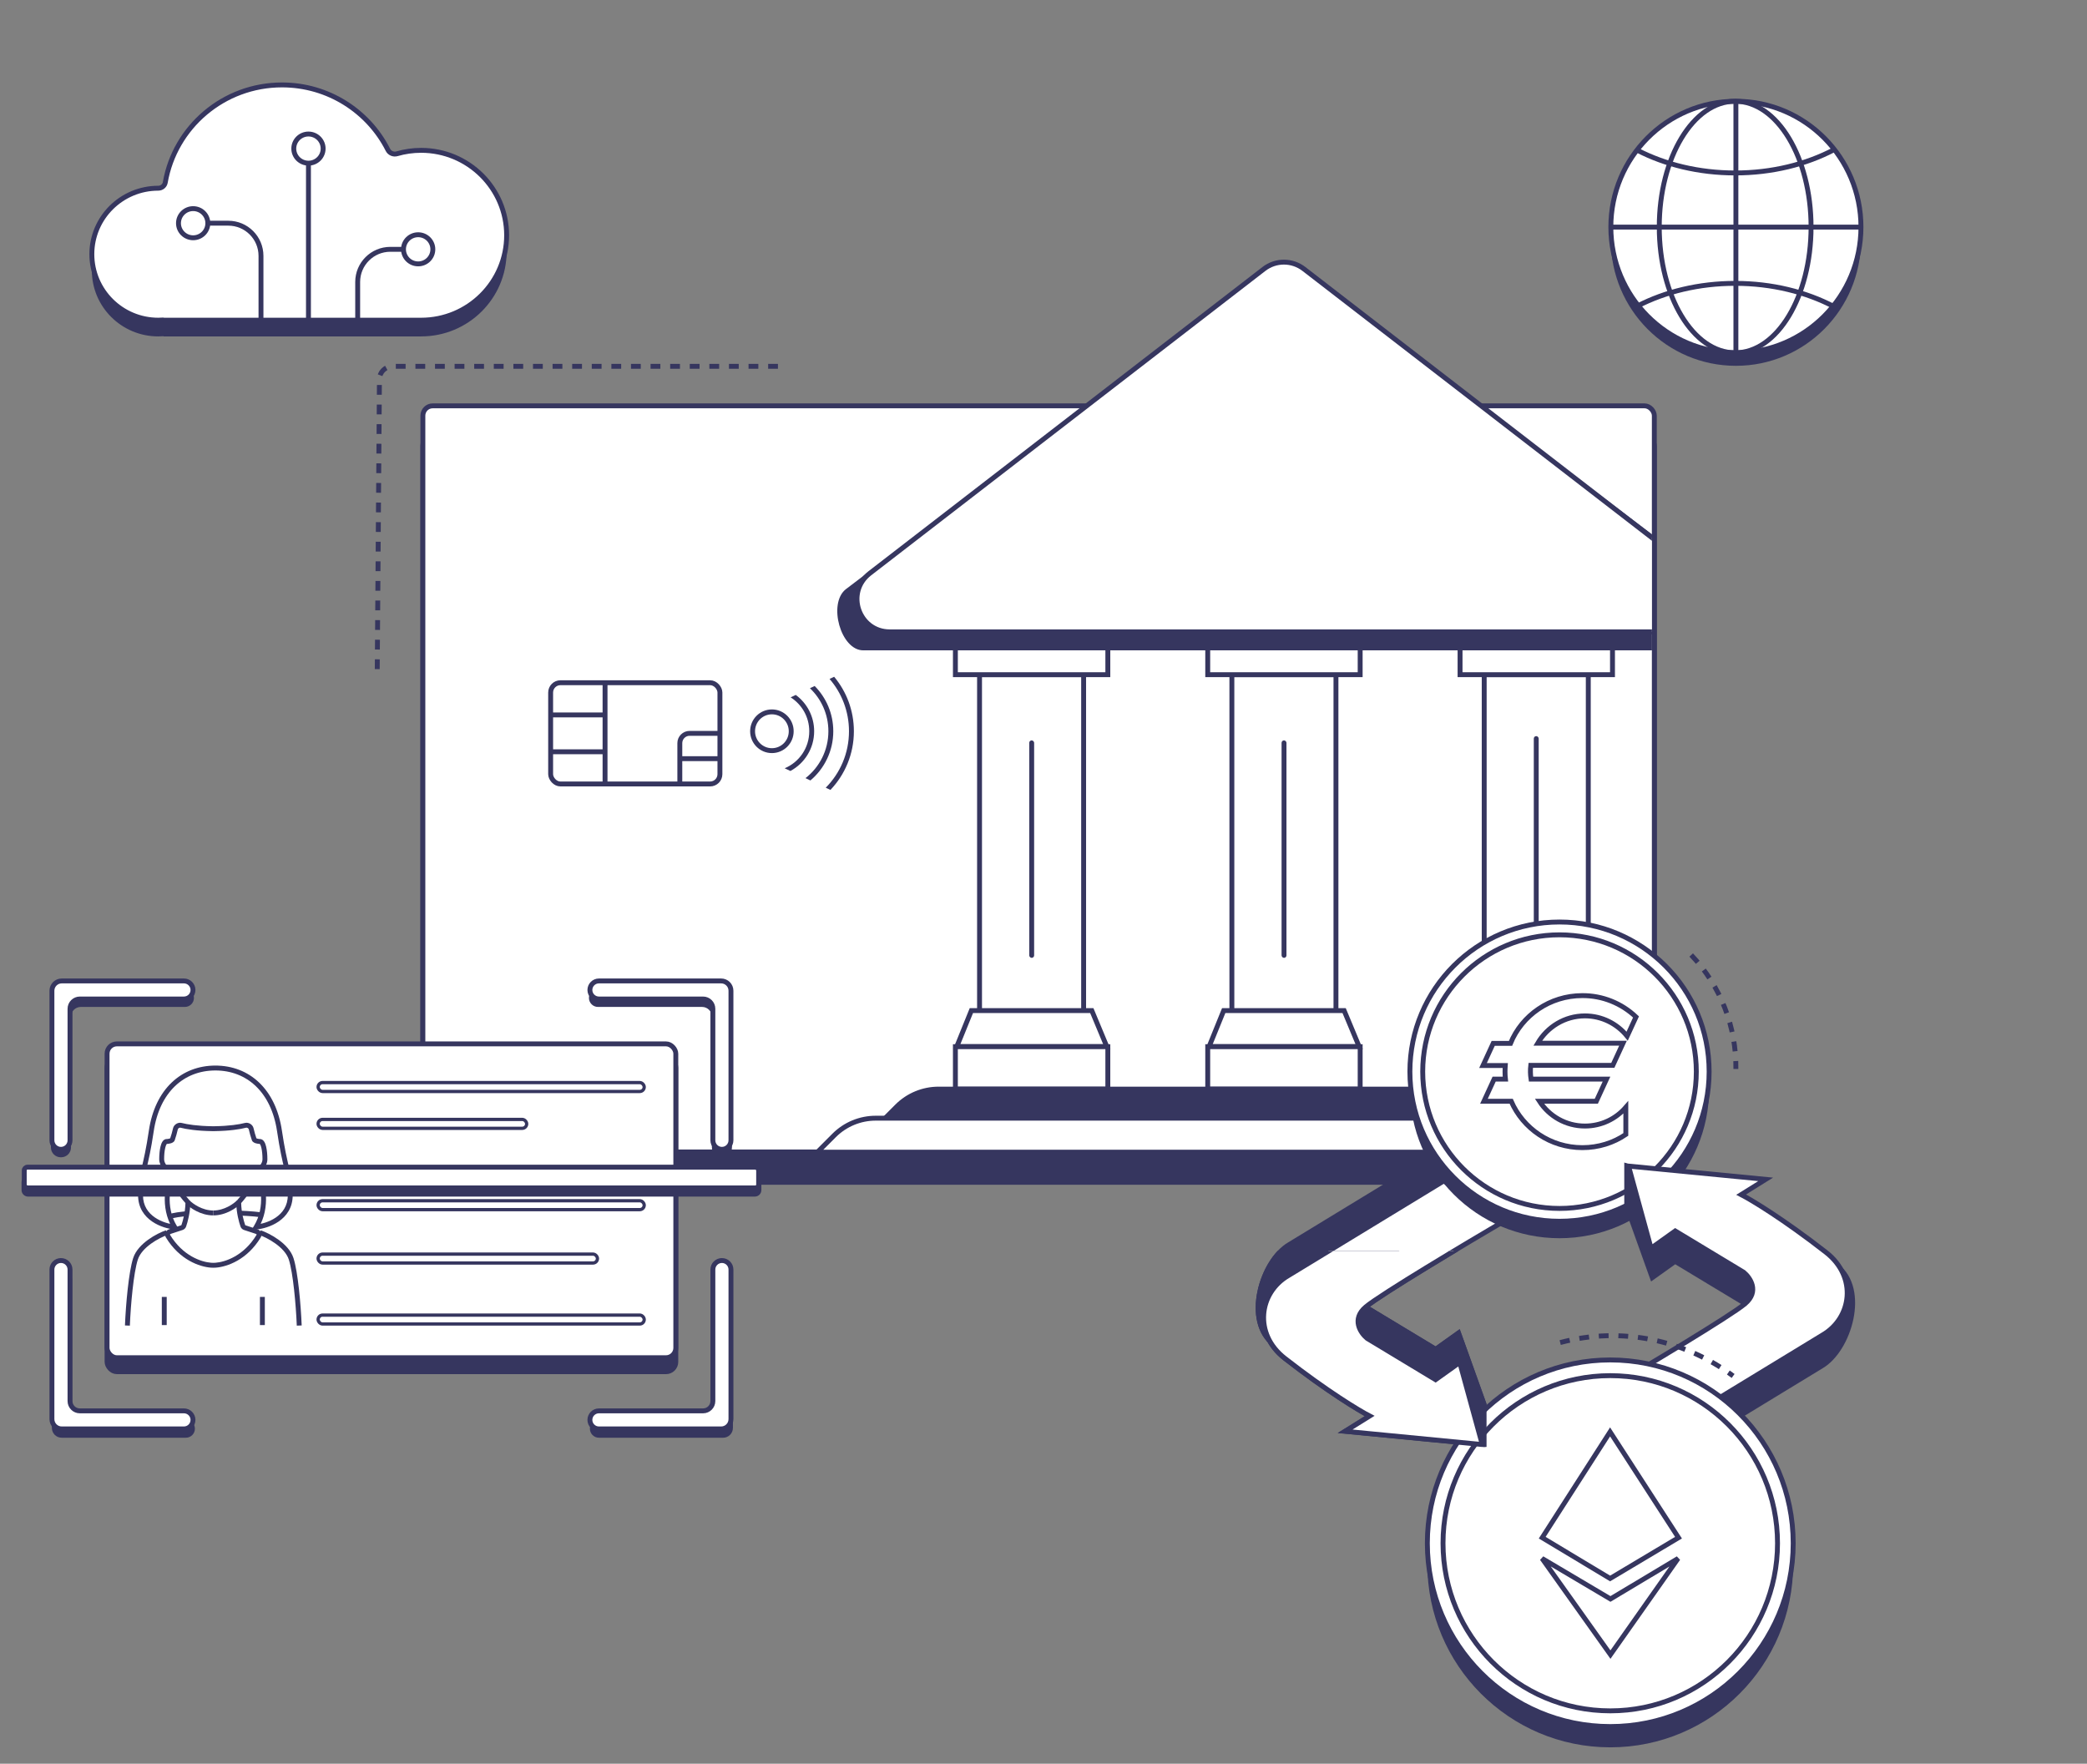 <svg width="639" height="540" viewBox="0 0 639 540" fill="none" xmlns="http://www.w3.org/2000/svg">
<rect x="0" y="0" width="639" height="540" fill="#808080" stroke="none"/>
<g clip-path="url(#clip0_2717_34556)">
<path d="M531.5 112C552.648 112 569.791 94.76 569.791 73.493C569.791 52.226 552.648 34.986 531.5 34.986C510.352 34.986 493.209 52.226 493.209 73.493C493.209 94.76 510.352 112 531.5 112Z" fill="#36365F"/>
<path d="M531.5 108.014C552.648 108.014 569.791 90.774 569.791 69.507C569.791 48.24 552.648 31 531.5 31C510.352 31 493.209 48.24 493.209 69.507C493.209 90.774 510.352 108.014 531.5 108.014Z" fill="white" stroke="#36365F" stroke-width="1.5"/>
<path d="M531.275 108.014C544.109 108.014 554.514 90.774 554.514 69.507C554.514 48.24 544.109 31 531.275 31C518.44 31 508.035 48.24 508.035 69.507C508.035 90.774 518.44 108.014 531.275 108.014Z" stroke="#36365F" stroke-width="1.5"/>
<path d="M561.561 93.885C553.018 89.397 542.565 86.757 531.275 86.757C520.152 86.757 509.841 89.319 501.37 93.687" stroke="#36365F" stroke-width="1.5"/>
<path d="M561.561 45.824C553.018 50.313 542.565 52.953 531.275 52.953C520.152 52.953 509.841 50.39 501.37 46.023" stroke="#36365F" stroke-width="1.5"/>
<path d="M531.5 31.052L531.5 108.014" stroke="#36365F" stroke-width="1.5"/>
<path d="M570 69.533L493 69.533" stroke="#36365F" stroke-width="1.5"/>
<rect x="129.477" y="133.538" width="377.045" height="228.435" rx="3" fill="#36365F" stroke="#36365F" stroke-width="1.5"/>
<rect x="129.477" y="124.258" width="377.045" height="228.435" rx="3" fill="white" stroke="#36365F" stroke-width="1.5"/>
<path d="M238.191 112.163L120.174 112.163C117.977 112.163 116.191 113.935 116.174 116.133L115.489 207.206" stroke="#36365F" stroke-width="1.5" stroke-dasharray="3 3"/>
<rect x="168.596" y="209.028" width="51.829" height="31" rx="3" fill="white" stroke="#36365F" stroke-width="1.5"/>
<path d="M185.253 209.028V240.028" stroke="#36365F" stroke-width="1.5"/>
<path d="M220.428 224.529L211.147 224.528C209.49 224.528 208.147 225.871 208.147 227.528V240.028" stroke="#36365F" stroke-width="1.5"/>
<path d="M168.428 218.886L185.252 218.886" stroke="#36365F" stroke-width="1.5"/>
<path d="M208.039 232.278L220.428 232.278" stroke="#36365F" stroke-width="1.5"/>
<path d="M168.428 230.17L185.252 230.17" stroke="#36365F" stroke-width="1.5"/>
<path d="M236.342 229.824C239.608 229.824 242.256 227.167 242.256 223.889C242.256 220.611 239.608 217.954 236.342 217.954C233.076 217.954 230.428 220.611 230.428 223.889C230.428 227.167 233.076 229.824 236.342 229.824Z" fill="white" stroke="#36365F" stroke-width="1.5"/>
<path fill-rule="evenodd" clip-rule="evenodd" d="M242.081 213.509C245.506 215.684 247.78 219.519 247.78 223.89C247.78 228.997 244.674 233.373 240.256 235.223L242.005 236.051C246.335 233.733 249.28 229.155 249.28 223.89C249.28 219.323 247.064 215.273 243.651 212.767L242.081 213.509ZM246.629 238.239C250.892 234.919 253.636 229.727 253.636 223.89C253.636 218.701 251.467 214.021 247.99 210.713L249.436 210.029C252.959 213.583 255.136 218.482 255.136 223.89C255.136 229.936 252.415 235.345 248.133 238.951L246.629 238.239ZM252.827 241.172C257.224 236.744 259.943 230.636 259.943 223.89C259.943 217.764 257.702 212.164 253.997 207.871L255.401 207.207C259.172 211.72 261.443 217.539 261.443 223.89C261.443 230.857 258.71 237.184 254.26 241.85L252.827 241.172Z" fill="#36365F"/>
<g clip-path="url(#clip1_2717_34556)">
<rect x="299.918" y="206.567" width="31.869" height="104.201" fill="white" stroke="#36365F" stroke-width="1.5"/>
<path d="M297.418 309.411L334.286 309.411L338.883 320.43H292.947L297.418 309.411Z" fill="white" stroke="#36365F" stroke-width="1.5"/>
<path fill-rule="evenodd" clip-rule="evenodd" d="M339.198 193.579H292.524V206.567L339.198 206.567L339.198 193.579ZM339.198 320.462H292.524L292.524 333.449H339.198L339.198 320.462Z" fill="white"/>
<path d="M292.524 193.579V192.829H291.774V193.579H292.524ZM339.198 193.579L339.948 193.579V192.829H339.198V193.579ZM292.524 206.567H291.774V207.317H292.524V206.567ZM339.198 206.567V207.317H339.948V206.567L339.198 206.567ZM292.524 320.462V319.712H291.774V320.462H292.524ZM339.198 320.462H339.948V319.712H339.198V320.462ZM292.524 333.449H291.774L291.774 334.199H292.524V333.449ZM339.198 333.449V334.199H339.948L339.948 333.449H339.198ZM292.524 194.329H339.198V192.829H292.524V194.329ZM293.274 206.567V193.579H291.774V206.567H293.274ZM339.198 205.817L292.524 205.817V207.317L339.198 207.317V205.817ZM338.448 193.579L338.448 206.567L339.948 206.567L339.948 193.579L338.448 193.579ZM292.524 321.212H339.198V319.712H292.524V321.212ZM293.274 333.449L293.274 320.462H291.774L291.774 333.449H293.274ZM339.198 332.699H292.524V334.199H339.198V332.699ZM338.448 320.462L338.448 333.449H339.948L339.948 320.462H338.448Z" fill="#36365F"/>
<rect x="315.133" y="226.683" width="1.5" height="66.583" rx="0.75" fill="#36365F"/>
<rect x="377.177" y="206.567" width="31.869" height="104.201" fill="white" stroke="#36365F" stroke-width="1.5"/>
<path d="M374.677 309.411L411.545 309.411L416.142 320.43H370.206L374.677 309.411Z" fill="white" stroke="#36365F" stroke-width="1.5"/>
<path fill-rule="evenodd" clip-rule="evenodd" d="M416.457 193.579H369.783V206.567H416.457V193.579ZM416.457 320.462H369.783L369.783 333.449H416.457L416.457 320.462Z" fill="white"/>
<path d="M369.783 193.579V192.829H369.033V193.579H369.783ZM416.457 193.579H417.207V192.829H416.457V193.579ZM369.783 206.567H369.033V207.317H369.783V206.567ZM416.457 206.567V207.317H417.207V206.567H416.457ZM369.783 320.462V319.712H369.033V320.462H369.783ZM416.457 320.462H417.207V319.712H416.457V320.462ZM369.783 333.449H369.033L369.033 334.199H369.783V333.449ZM416.457 333.449V334.199H417.207L417.207 333.449H416.457ZM369.783 194.329H416.457V192.829H369.783V194.329ZM370.533 206.567V193.579H369.033V206.567H370.533ZM416.457 205.817H369.783V207.317H416.457V205.817ZM415.707 193.579V206.567H417.207V193.579H415.707ZM369.783 321.212H416.457V319.712H369.783V321.212ZM370.533 333.449L370.533 320.462H369.033L369.033 333.449H370.533ZM416.457 332.699H369.783V334.199H416.457V332.699ZM415.707 320.462L415.707 333.449H417.207L417.207 320.462H415.707Z" fill="#36365F"/>
<rect x="392.392" y="226.683" width="1.5" height="66.583" rx="0.75" fill="#36365F"/>
<rect x="454.435" y="206.567" width="31.869" height="104.201" fill="white" stroke="#36365F" stroke-width="1.5"/>
<path d="M451.936 309.411L488.804 309.411L493.401 320.43H447.465L451.936 309.411Z" fill="white" stroke="#36365F" stroke-width="1.5"/>
<path fill-rule="evenodd" clip-rule="evenodd" d="M493.715 193.579H447.042V206.567H493.715V193.579ZM493.715 320.462H447.042V333.449H493.715V320.462Z" fill="white"/>
<path d="M447.042 193.579V192.829H446.292V193.579H447.042ZM493.715 193.579H494.465V192.829H493.715V193.579ZM447.042 206.567H446.292V207.317H447.042V206.567ZM493.715 206.567V207.317H494.465V206.567H493.715ZM447.042 320.462V319.712H446.292V320.462H447.042ZM493.715 320.462H494.465V319.712H493.715V320.462ZM447.042 333.449H446.292V334.199H447.042V333.449ZM493.715 333.449V334.199H494.465V333.449H493.715ZM447.042 194.329H493.715V192.829H447.042V194.329ZM447.792 206.567V193.579H446.292V206.567H447.792ZM493.715 205.817H447.042V207.317H493.715V205.817ZM492.965 193.579V206.567H494.465V193.579H492.965ZM447.042 321.212H493.715V319.712H447.042V321.212ZM447.792 333.449V320.462H446.292V333.449H447.792ZM493.715 332.699H447.042V334.199H493.715V332.699ZM492.965 320.462V333.449H494.465V320.462H492.965Z" fill="#36365F"/>
<rect x="469.62" y="225.376" width="1.5" height="66.583" rx="0.75" fill="#36365F"/>
<path fill-rule="evenodd" clip-rule="evenodd" d="M390.55 333.449H287.394C282.62 333.449 278.041 335.346 274.666 338.721L271.036 342.352H390.55L395.67 342.352L515.184 342.352L511.553 338.721C508.178 335.346 503.599 333.449 498.825 333.449H395.67L390.55 333.449Z" fill="#36365F"/>
<path d="M390.55 333.449L390.55 334.199L390.55 333.449ZM274.666 338.721L274.135 338.191L274.135 338.191L274.666 338.721ZM271.036 342.352L270.505 341.821L269.225 343.102H271.036V342.352ZM390.55 342.352L390.55 343.102L390.55 342.352ZM395.67 342.352L395.67 341.602L395.67 342.352ZM515.184 342.352V343.102H516.994L515.714 341.821L515.184 342.352ZM511.553 338.721L512.084 338.191L512.084 338.191L511.553 338.721ZM395.67 333.449L395.67 332.699L395.67 333.449ZM287.394 334.199H390.55V332.699H287.394V334.199ZM275.196 339.252C278.431 336.017 282.819 334.199 287.394 334.199V332.699C282.421 332.699 277.652 334.675 274.135 338.191L275.196 339.252ZM271.566 342.882L275.196 339.252L274.135 338.191L270.505 341.821L271.566 342.882ZM390.55 341.602H271.036V343.102H390.55V341.602ZM390.55 343.102L395.67 343.102L395.67 341.602L390.55 341.602L390.55 343.102ZM395.67 343.102L515.184 343.102V341.602L395.67 341.602V343.102ZM515.714 341.821L512.084 338.191L511.023 339.252L514.653 342.882L515.714 341.821ZM512.084 338.191C508.567 334.675 503.798 332.699 498.825 332.699V334.199C503.4 334.199 507.788 336.017 511.023 339.252L512.084 338.191ZM498.825 332.699H395.67V334.199H498.825V332.699ZM395.67 332.699L390.55 332.699L390.55 334.199L395.67 334.199L395.67 332.699Z" fill="#36365F"/>
<path fill-rule="evenodd" clip-rule="evenodd" d="M390.116 342.352L268.13 342.352C263.356 342.352 258.778 344.248 255.402 347.624L250.257 352.77H390.116H396.108L535.968 352.77L530.822 347.624C527.446 344.248 522.868 342.352 518.094 342.352H396.108H390.116Z" fill="white"/>
<path d="M268.13 342.352V343.102V342.352ZM390.116 342.352V341.602V342.352ZM255.402 347.624L254.872 347.094L254.872 347.094L255.402 347.624ZM250.257 352.77L249.726 352.24L248.446 353.52H250.257V352.77ZM396.108 352.77V352.02V352.77ZM535.968 352.77V353.52H537.778L536.498 352.24L535.968 352.77ZM530.822 347.624L531.352 347.094L531.352 347.094L530.822 347.624ZM268.13 343.102L390.116 343.102V341.602L268.13 341.602V343.102ZM255.933 348.154C259.168 344.919 263.555 343.102 268.13 343.102V341.602C263.157 341.602 258.388 343.577 254.872 347.094L255.933 348.154ZM250.787 353.3L255.933 348.154L254.872 347.094L249.726 352.24L250.787 353.3ZM390.116 352.02H250.257V353.52H390.116V352.02ZM390.116 353.52H396.108V352.02H390.116V353.52ZM396.108 353.52L535.968 353.52V352.02L396.108 352.02V353.52ZM536.498 352.24L531.352 347.094L530.292 348.154L535.437 353.3L536.498 352.24ZM531.352 347.094C527.836 343.577 523.067 341.602 518.094 341.602V343.102C522.669 343.102 527.057 344.919 530.292 348.154L531.352 347.094ZM518.094 341.602H396.108V343.102H518.094V341.602ZM396.108 341.602H390.116V343.102H396.108V341.602Z" fill="#36365F"/>
<path d="M264.31 199.117C257.408 199.117 253.463 184.839 258.926 180.438L388.689 81.83C391.294 79.731 394.928 79.731 397.533 81.83L527.644 180.085C535.038 186.386 528.814 199.117 521.912 199.117H264.31Z" fill="#36365F"/>
<path fill-rule="evenodd" clip-rule="evenodd" d="M393.111 193.451H272.414C262.874 193.451 258.752 181.366 266.302 175.536L386.999 82.341C390.599 79.561 395.622 79.561 399.222 82.341L468.116 135.536L519.919 175.536C527.47 181.366 523.347 193.451 513.808 193.451H393.111Z" fill="white"/>
<path d="M468.116 135.536L467.658 136.13L467.658 136.13L468.116 135.536ZM519.919 175.536L519.461 176.13L519.919 175.536ZM386.999 82.341L387.458 82.934L386.999 82.341ZM399.222 82.341L398.764 82.934L399.222 82.341ZM272.414 194.201H393.111V192.701H272.414V194.201ZM386.541 81.747L265.844 174.942L266.761 176.13L387.458 82.934L386.541 81.747ZM398.764 82.934L467.658 136.13L468.574 134.943L399.681 81.747L398.764 82.934ZM467.658 136.13L519.461 176.13L520.378 174.942L468.574 134.943L467.658 136.13ZM513.808 192.701H393.111V194.201H513.808V192.701ZM519.461 176.13C526.445 181.522 522.632 192.701 513.808 192.701V194.201C524.063 194.201 528.495 181.21 520.378 174.942L519.461 176.13ZM387.458 82.934C390.788 80.363 395.434 80.363 398.764 82.934L399.681 81.747C395.811 78.759 390.411 78.759 386.541 81.747L387.458 82.934ZM272.414 192.701C263.59 192.701 259.776 181.522 266.761 176.13L265.844 174.942C257.727 181.21 262.159 194.201 272.414 194.201V192.701Z" fill="#36365F"/>
</g>
<rect x="32.784" y="323.883" width="174.135" height="96.088" rx="3" fill="#36365F" stroke="#36365F" stroke-width="1.5"/>
<rect x="32.784" y="319.604" width="174.135" height="96.088" rx="3" fill="white" stroke="#36365F" stroke-width="1.5"/>
<rect x="97.407" y="331.45" width="99.838" height="2.723" rx="1.362" fill="white" stroke="#36365F"/>
<path d="M65.879 371.291C54.628 371.291 51.352 372.418 51.12 372.982C49.989 371.373 47.703 368.074 47.605 367.744C47.482 367.331 51.12 355.618 51.12 355.247C51.12 354.95 69.272 353.721 78.347 353.144L84.52 359.413L81.7 372.363C81.114 372.006 77.129 371.291 65.879 371.291Z" fill="white" stroke="#36365F" stroke-width="1.5"/>
<path fill-rule="evenodd" clip-rule="evenodd" d="M53.459 375.669C50.139 375.389 43.03 373.056 43.03 365.956C43.03 362.248 43.468 360.404 44.163 357.477C44.74 355.05 45.494 351.878 46.321 346.28C48.147 333.929 55.909 326.995 65.949 326.995V327L65.95 326.995C75.99 326.995 83.751 333.929 85.577 346.28C86.405 351.878 87.159 355.05 87.735 357.477C88.43 360.404 88.868 362.248 88.868 365.956C88.868 373.056 81.759 375.389 78.44 375.669C82.198 369.478 80.444 362.092 79.097 359.173L65.085 348.175L52.801 359.173C51.455 362.092 49.701 369.478 53.459 375.669Z" fill="white"/>
<path d="M53.459 375.669L53.396 376.416L54.865 376.539L54.1 375.279L53.459 375.669ZM44.163 357.477L43.434 357.304L43.434 357.304L44.163 357.477ZM46.321 346.28L47.063 346.389L46.321 346.28ZM65.949 326.995H66.699V326.245H65.949V326.995ZM65.949 327H65.199L66.694 327.083L65.949 327ZM65.95 326.995V326.245H65.278L65.204 326.912L65.95 326.995ZM85.577 346.28L84.835 346.389L84.835 346.389L85.577 346.28ZM87.735 357.477L87.005 357.651L87.005 357.651L87.735 357.477ZM78.44 375.669L77.799 375.279L77.034 376.539L78.502 376.416L78.44 375.669ZM79.097 359.173L79.778 358.859L79.702 358.695L79.56 358.583L79.097 359.173ZM65.085 348.175L65.548 347.585L65.053 347.197L64.585 347.616L65.085 348.175ZM52.801 359.173L52.301 358.614L52.185 358.718L52.12 358.859L52.801 359.173ZM42.28 365.956C42.28 369.804 44.225 372.374 46.575 373.988C48.897 375.583 51.637 376.268 53.396 376.416L53.522 374.921C51.961 374.79 49.486 374.168 47.424 372.752C45.39 371.355 43.78 369.208 43.78 365.956H42.28ZM43.434 357.304C42.734 360.249 42.28 362.16 42.28 365.956H43.78C43.78 362.336 44.202 360.56 44.893 357.651L43.434 357.304ZM45.579 346.17C44.756 351.738 44.008 354.887 43.434 357.304L44.893 357.651C45.472 355.213 46.231 352.018 47.063 346.389L45.579 346.17ZM65.949 326.245C60.748 326.245 56.108 328.045 52.536 331.464C48.969 334.878 46.512 339.864 45.579 346.17L47.063 346.389C47.957 340.345 50.293 335.688 53.573 332.548C56.849 329.412 61.11 327.745 65.949 327.745V326.245ZM66.699 327V326.995H65.199V327H66.699ZM66.694 327.083L66.695 327.077L65.204 326.912L65.204 326.918L66.694 327.083ZM65.95 327.745C70.788 327.745 75.049 329.412 78.325 332.548C81.606 335.688 83.942 340.345 84.835 346.389L86.319 346.17C85.387 339.864 82.929 334.878 79.362 331.464C75.791 328.045 71.151 326.245 65.95 326.245V327.745ZM84.835 346.389C85.667 352.018 86.426 355.213 87.005 357.651L88.465 357.304C87.891 354.887 87.142 351.738 86.319 346.17L84.835 346.389ZM87.005 357.651C87.696 360.56 88.118 362.336 88.118 365.956H89.618C89.618 362.16 89.164 360.249 88.465 357.304L87.005 357.651ZM88.118 365.956C88.118 369.208 86.508 371.355 84.474 372.752C82.412 374.168 79.938 374.79 78.377 374.921L78.502 376.416C80.262 376.268 83.001 375.583 85.323 373.988C87.674 372.374 89.618 369.804 89.618 365.956H88.118ZM79.081 376.058C81.057 372.802 81.574 369.249 81.432 366.16C81.29 363.076 80.491 360.404 79.778 358.859L78.416 359.487C79.05 360.861 79.801 363.342 79.933 366.229C80.066 369.109 79.58 372.345 77.799 375.279L79.081 376.058ZM79.56 358.583L65.548 347.585L64.622 348.765L78.634 359.763L79.56 358.583ZM53.302 359.732L65.585 348.734L64.585 347.616L52.301 358.614L53.302 359.732ZM54.1 375.279C52.318 372.345 51.833 369.109 51.965 366.229C52.097 363.342 52.849 360.861 53.483 359.487L52.12 358.859C51.407 360.404 50.608 363.076 50.467 366.16C50.325 369.249 50.841 372.802 52.818 376.058L54.1 375.279Z" fill="#36365F"/>
<path fill-rule="evenodd" clip-rule="evenodd" d="M64.615 387.366C61.36 387.125 55.478 385.129 51.444 378.494C51.121 377.961 51.393 377.275 51.985 377.081L55.664 375.874C55.946 375.781 56.174 375.57 56.272 375.29C56.748 373.927 57.461 371.241 57.525 368.443C57.531 368.186 57.431 367.941 57.258 367.75C55.74 366.078 53.209 362.666 52.867 359.803C52.822 359.422 52.607 359.076 52.28 358.875C51.117 358.162 49.501 356.734 49.501 354.932C49.501 352.294 49.976 349.488 51.022 349.488C51.49 349.488 52.644 349.299 52.792 348.856C53.132 347.839 53.493 346.642 53.713 345.611C53.867 344.89 54.718 344.355 55.431 344.538C57.216 344.998 60.346 345.501 64.93 345.566V345.566C65.18 345.57 65.44 345.57 65.69 345.566V345.566C70.273 345.501 73.404 344.998 75.189 344.538C75.902 344.355 76.753 344.89 76.907 345.611C77.127 346.642 77.488 347.839 77.828 348.856C77.976 349.299 79.13 349.488 79.597 349.488C80.644 349.488 81.119 352.294 81.119 354.932C81.119 356.734 79.503 358.162 78.34 358.875C78.013 359.076 77.798 359.422 77.752 359.803C77.411 362.666 74.879 366.078 73.362 367.75C73.189 367.941 73.089 368.186 73.095 368.443C73.159 371.241 73.872 373.927 74.348 375.29C74.446 375.57 74.674 375.781 74.956 375.874L78.635 377.081C79.227 377.275 79.499 377.961 79.176 378.494C75.141 385.129 69.26 387.125 66.005 387.366V387.366C65.586 387.397 65.034 387.397 64.615 387.366V387.366Z" fill="white"/>
<path d="M51.444 378.494L52.085 378.104L52.085 378.104L51.444 378.494ZM51.985 377.081L52.218 377.794L52.218 377.794L51.985 377.081ZM55.664 375.874L55.431 375.161L55.431 375.161L55.664 375.874ZM56.272 375.29L55.564 375.042L55.564 375.042L56.272 375.29ZM57.525 368.443L58.275 368.46L58.275 368.46L57.525 368.443ZM57.258 367.75L56.703 368.254L56.703 368.254L57.258 367.75ZM52.867 359.803L52.123 359.892L52.123 359.892L52.867 359.803ZM52.28 358.875L52.672 358.236L52.672 358.236L52.28 358.875ZM52.792 348.856L52.081 348.618L52.081 348.618L52.792 348.856ZM53.713 345.611L54.446 345.768L54.446 345.768L53.713 345.611ZM55.431 344.538L55.618 343.812L55.618 343.812L55.431 344.538ZM75.189 344.538L75.001 343.812L75.001 343.812L75.189 344.538ZM76.907 345.611L76.174 345.768L76.174 345.768L76.907 345.611ZM77.828 348.856L78.539 348.618L78.539 348.618L77.828 348.856ZM78.34 358.875L78.732 359.515L78.732 359.515L78.34 358.875ZM77.752 359.803L77.008 359.715L77.008 359.715L77.752 359.803ZM73.362 367.75L72.806 367.246L72.806 367.246L73.362 367.75ZM73.095 368.443L72.345 368.46L72.345 368.46L73.095 368.443ZM74.348 375.29L75.056 375.042L75.056 375.042L74.348 375.29ZM74.956 375.874L75.189 375.161L75.189 375.161L74.956 375.874ZM78.635 377.081L78.402 377.794L78.402 377.794L78.635 377.081ZM79.176 378.494L78.535 378.104L78.535 378.104L79.176 378.494ZM50.803 378.883C54.981 385.754 61.099 387.858 64.56 388.114L64.671 386.618C61.622 386.392 55.976 384.503 52.085 378.104L50.803 378.883ZM51.751 376.368C50.724 376.705 50.216 377.917 50.803 378.883L52.085 378.104C52.025 378.006 52.061 377.845 52.218 377.794L51.751 376.368ZM55.431 375.161L51.751 376.368L52.218 377.794L55.898 376.587L55.431 375.161ZM55.564 375.042C55.548 375.087 55.506 375.136 55.431 375.161L55.898 376.587C56.386 376.426 56.8 376.053 56.98 375.537L55.564 375.042ZM56.775 368.426C56.714 371.123 56.023 373.729 55.564 375.042L56.98 375.537C57.473 374.125 58.209 371.359 58.275 368.46L56.775 368.426ZM56.703 368.254C56.758 368.315 56.776 368.378 56.775 368.426L58.275 368.46C58.286 367.994 58.104 367.566 57.814 367.246L56.703 368.254ZM52.123 359.892C52.312 361.482 53.096 363.16 53.981 364.613C54.875 366.08 55.918 367.389 56.703 368.254L57.814 367.246C57.081 366.439 56.099 365.206 55.262 363.833C54.418 362.447 53.764 360.988 53.612 359.715L52.123 359.892ZM51.888 359.515C52.012 359.591 52.103 359.73 52.123 359.892L53.612 359.715C53.541 359.115 53.202 358.561 52.672 358.236L51.888 359.515ZM48.751 354.932C48.751 356.064 49.258 357.035 49.874 357.787C50.49 358.54 51.256 359.127 51.888 359.515L52.672 358.236C52.14 357.91 51.517 357.426 51.034 356.837C50.551 356.246 50.251 355.602 50.251 354.932H48.751ZM51.022 348.738C50.379 348.738 49.955 349.177 49.709 349.568C49.454 349.972 49.273 350.496 49.14 351.044C48.872 352.154 48.751 353.579 48.751 354.932H50.251C50.251 353.647 50.367 352.351 50.598 351.397C50.715 350.915 50.849 350.572 50.978 350.368C51.115 350.15 51.142 350.238 51.022 350.238V348.738ZM52.081 348.618C52.129 348.474 52.217 348.449 52.139 348.495C52.08 348.53 51.974 348.574 51.824 348.616C51.523 348.701 51.186 348.738 51.022 348.738V350.238C51.327 350.238 51.8 350.181 52.23 350.06C52.446 350 52.686 349.913 52.899 349.788C53.094 349.674 53.381 349.459 53.504 349.093L52.081 348.618ZM52.98 345.454C52.768 346.445 52.417 347.612 52.081 348.618L53.504 349.093C53.847 348.065 54.218 346.838 54.446 345.768L52.98 345.454ZM55.618 343.812C55.023 343.659 54.422 343.813 53.964 344.1C53.507 344.387 53.107 344.858 52.98 345.454L54.446 345.768C54.473 345.643 54.576 345.487 54.76 345.371C54.945 345.256 55.126 345.234 55.244 345.265L55.618 343.812ZM64.941 344.816C60.403 344.751 57.334 344.254 55.618 343.812L55.244 345.265C57.099 345.742 60.289 346.25 64.919 346.316L64.941 344.816ZM65.701 346.316C70.33 346.25 73.522 345.742 75.376 345.265L75.001 343.812C73.286 344.254 70.217 344.751 65.679 344.816L65.701 346.316ZM75.376 345.265C75.494 345.234 75.675 345.256 75.859 345.371C76.044 345.487 76.147 345.643 76.174 345.768L77.64 345.455C77.513 344.858 77.113 344.387 76.656 344.1C76.198 343.813 75.597 343.659 75.001 343.812L75.376 345.265ZM76.174 345.768C76.402 346.838 76.772 348.065 77.116 349.093L78.539 348.618C78.203 347.612 77.852 346.445 77.64 345.455L76.174 345.768ZM77.116 349.093C77.239 349.459 77.526 349.674 77.721 349.788C77.934 349.913 78.174 350 78.39 350.06C78.82 350.181 79.293 350.238 79.597 350.238V348.738C79.434 348.738 79.097 348.701 78.796 348.616C78.646 348.574 78.54 348.53 78.481 348.495C78.403 348.449 78.491 348.474 78.539 348.618L77.116 349.093ZM79.597 350.238C79.478 350.238 79.505 350.15 79.642 350.368C79.771 350.572 79.905 350.915 80.022 351.397C80.252 352.351 80.369 353.647 80.369 354.932H81.869C81.869 353.579 81.748 352.154 81.48 351.044C81.347 350.496 81.166 349.972 80.911 349.568C80.665 349.177 80.24 348.738 79.597 348.738V350.238ZM80.369 354.932C80.369 355.602 80.069 356.246 79.585 356.837C79.103 357.426 78.48 357.91 77.948 358.236L78.732 359.515C79.364 359.127 80.13 358.54 80.746 357.787C81.362 357.035 81.869 356.064 81.869 354.932H80.369ZM77.948 358.236C77.418 358.561 77.079 359.115 77.008 359.715L78.497 359.892C78.517 359.73 78.608 359.591 78.732 359.515L77.948 358.236ZM77.008 359.715C76.856 360.988 76.202 362.447 75.358 363.833C74.521 365.206 73.539 366.439 72.806 367.246L73.917 368.254C74.702 367.389 75.745 366.08 76.638 364.614C77.524 363.16 78.307 361.482 78.497 359.892L77.008 359.715ZM72.806 367.246C72.516 367.566 72.334 367.994 72.345 368.46L73.844 368.426C73.843 368.378 73.862 368.315 73.917 368.254L72.806 367.246ZM72.345 368.46C72.411 371.359 73.147 374.125 73.64 375.537L75.056 375.042C74.597 373.729 73.906 371.123 73.844 368.426L72.345 368.46ZM73.64 375.537C73.82 376.053 74.234 376.426 74.722 376.587L75.189 375.161C75.114 375.136 75.072 375.087 75.056 375.042L73.64 375.537ZM74.722 376.587L78.402 377.794L78.869 376.368L75.189 375.161L74.722 376.587ZM78.402 377.794C78.558 377.845 78.595 378.006 78.535 378.104L79.817 378.883C80.404 377.917 79.896 376.705 78.869 376.368L78.402 377.794ZM78.535 378.104C74.644 384.503 68.998 386.392 65.949 386.618L66.06 388.114C69.521 387.858 75.639 385.754 79.817 378.883L78.535 378.104ZM65.949 386.618C65.567 386.646 65.052 386.646 64.671 386.618L64.56 388.114C65.015 388.147 65.604 388.147 66.06 388.114L65.949 386.618ZM64.919 346.316C65.176 346.32 65.444 346.32 65.701 346.316L65.679 344.816C65.437 344.82 65.183 344.82 64.941 344.816L64.919 346.316Z" fill="#36365F"/>
<path d="M57.506 368.049C58.581 369.156 61.642 371.369 65.298 371.369" stroke="#36365F" stroke-width="1.5"/>
<path d="M73.09 368.049C72.016 369.156 68.954 371.369 65.298 371.369" stroke="#36365F" stroke-width="1.5"/>
<path d="M51.038 377.395C48.441 378.276 42.824 381.251 41.484 385.423C40.145 389.595 39.276 399.378 39.009 405.842" stroke="#36365F" stroke-width="1.5"/>
<path d="M79.593 377.395C82.189 378.276 87.807 381.251 89.147 385.423C90.486 389.595 91.355 399.378 91.622 405.842" stroke="#36365F" stroke-width="1.5"/>
<path d="M50.294 397.076V405.695" stroke="#36365F" stroke-width="1.5"/>
<path d="M80.336 397.076V405.695" stroke="#36365F" stroke-width="1.5"/>
<rect x="97.407" y="367.629" width="99.838" height="2.723" rx="1.362" fill="white" stroke="#36365F"/>
<rect x="97.407" y="402.641" width="99.838" height="2.723" rx="1.362" fill="white" stroke="#36365F"/>
<rect x="97.407" y="383.968" width="85.52" height="2.723" rx="1.362" fill="white" stroke="#36365F"/>
<rect x="97.407" y="342.731" width="63.85" height="2.723" rx="1.362" fill="white" stroke="#36365F"/>
<path d="M6.596 364.361C6.596 365.464 7.493 366.359 8.598 366.359H231.117C232.223 366.359 233.119 365.464 233.119 364.361V361.954C233.119 360.851 232.223 359.956 231.117 359.956H8.598C7.493 359.956 6.596 360.851 6.596 361.954V364.361Z" fill="#36365F"/>
<rect x="7.425" y="357.347" width="224.857" height="6.351" rx="1" fill="white" stroke="#36365F" stroke-width="1.5"/>
<path fill-rule="evenodd" clip-rule="evenodd" d="M15.592 305.762C15.592 304.107 16.936 302.766 18.595 302.766H56.611C58.141 302.766 59.381 304.003 59.381 305.53V305.53C59.381 307.056 58.141 308.293 56.611 308.293H24.738C23.079 308.293 21.735 309.635 21.735 311.29V351.325C21.735 352.98 20.39 354.322 18.732 354.322H18.595C16.936 354.322 15.592 352.98 15.592 351.325V305.762Z" fill="#36365F"/>
<path fill-rule="evenodd" clip-rule="evenodd" d="M15.898 303.33C15.898 301.675 17.242 300.333 18.901 300.333H56.317C57.847 300.333 59.087 301.571 59.087 303.097V303.097C59.087 304.624 57.847 305.861 56.317 305.861H24.44C22.782 305.861 21.437 307.203 21.437 308.858V349.126C21.437 350.652 20.197 351.89 18.667 351.89V351.89C17.138 351.89 15.898 350.652 15.898 349.126V303.33Z" fill="white" stroke="#36365F" stroke-width="1.5"/>
<path fill-rule="evenodd" clip-rule="evenodd" d="M224.111 305.762C224.111 304.107 222.767 302.766 221.108 302.766H183.092C181.562 302.766 180.322 304.003 180.322 305.53V305.53C180.322 307.056 181.562 308.293 183.092 308.293H214.965C216.624 308.293 217.969 309.635 217.969 311.29V351.325C217.969 352.98 219.313 354.322 220.972 354.322H221.108C222.767 354.322 224.111 352.98 224.111 351.325V305.762Z" fill="#36365F"/>
<path fill-rule="evenodd" clip-rule="evenodd" d="M223.805 303.33C223.805 301.675 222.461 300.333 220.802 300.333H183.386C181.856 300.333 180.616 301.571 180.616 303.097V303.097C180.616 304.624 181.856 305.861 183.386 305.861H215.263C216.921 305.861 218.266 307.203 218.266 308.858V349.126C218.266 350.652 219.506 351.89 221.036 351.89V351.89C222.565 351.89 223.805 350.652 223.805 349.126V303.33Z" fill="white" stroke="#36365F" stroke-width="1.5"/>
<path fill-rule="evenodd" clip-rule="evenodd" d="M15.886 437.193C15.886 438.848 17.231 440.189 18.889 440.189H56.906C58.435 440.189 59.675 438.952 59.675 437.426V437.426C59.675 435.899 58.435 434.662 56.906 434.662H25.032C23.373 434.662 22.029 433.32 22.029 431.665V391.63C22.029 389.975 20.684 388.633 19.026 388.633H18.889C17.231 388.633 15.886 389.975 15.886 391.63V437.193Z" fill="#36365F"/>
<path fill-rule="evenodd" clip-rule="evenodd" d="M15.898 434.493C15.898 436.148 17.242 437.49 18.901 437.49H56.317C57.847 437.49 59.087 436.252 59.087 434.726V434.726C59.087 433.199 57.847 431.962 56.317 431.962H24.44C22.782 431.962 21.437 430.62 21.437 428.965V388.697C21.437 387.171 20.197 385.933 18.667 385.933V385.933C17.138 385.933 15.898 387.171 15.898 388.697V434.493Z" fill="white" stroke="#36365F" stroke-width="1.5"/>
<path fill-rule="evenodd" clip-rule="evenodd" d="M224.405 437.193C224.405 438.848 223.061 440.189 221.402 440.189H183.386C181.856 440.189 180.616 438.952 180.616 437.426V437.426C180.616 435.899 181.856 434.662 183.386 434.662H215.26C216.918 434.662 218.263 433.32 218.263 431.665V391.63C218.263 389.975 219.607 388.633 221.266 388.633H221.402C223.061 388.633 224.405 389.975 224.405 391.63V437.193Z" fill="#36365F"/>
<path fill-rule="evenodd" clip-rule="evenodd" d="M223.805 434.493C223.805 436.148 222.461 437.49 220.802 437.49H183.386C181.856 437.49 180.616 436.252 180.616 434.726V434.726C180.616 433.199 181.856 431.962 183.386 431.962H215.263C216.921 431.962 218.266 430.62 218.266 428.965V388.697C218.266 387.171 219.506 385.933 221.036 385.933V385.933C222.565 385.933 223.805 387.171 223.805 388.697V434.493Z" fill="white" stroke="#36365F" stroke-width="1.5"/>
<path d="M446.942 406.941L455.151 429.863V443.374L411.855 428.013L419.362 423.34C416.096 421.653 402.471 422.291 389.543 412.218C379.837 404.656 385.515 385.568 394.422 380.376L442.049 351.374L462.711 363.141C463.063 369.669 463.283 370.275 463.472 373.202C460.412 375.02 447.459 371.415 444.111 373.432C432.737 380.286 421.045 387.523 418.186 389.92C413.692 393.687 416.573 397.92 418.575 399.565L439.544 412.218L446.942 406.941Z" fill="#36365F"/>
<path d="M446.942 417.139L453.839 442.274L411.855 438.211L419.363 433.538C416.097 431.851 406.333 425.958 393.405 415.885C383.699 408.323 385.515 395.766 394.422 390.574L442.049 361.571L461.606 373.224C449.005 380.619 422.68 396.35 418.186 400.118C413.692 403.885 416.573 408.118 418.576 409.763L439.545 422.416L446.942 417.139Z" fill="white" stroke="#36365F" stroke-width="1.5"/>
<rect x="453.315" y="296.288" width="48.356" height="63.627" fill="white"/>
<path d="M477.493 379.105C502.794 379.105 523.305 358.595 523.305 333.294C523.305 307.993 502.794 287.483 477.493 287.483C452.193 287.483 431.682 307.993 431.682 333.294C431.682 358.595 452.193 379.105 477.493 379.105Z" fill="#36365F"/>
<path d="M477.493 373.912C502.794 373.912 523.305 353.401 523.305 328.101C523.305 302.8 502.794 282.29 477.493 282.29C452.193 282.29 431.682 302.8 431.682 328.101C431.682 353.401 452.193 373.912 477.493 373.912Z" fill="white" stroke="#36365F" stroke-width="1.5"/>
<path d="M477.493 369.986C500.626 369.986 519.38 351.233 519.38 328.1C519.38 304.967 500.626 286.214 477.493 286.214C454.36 286.214 435.607 304.967 435.607 328.1C435.607 351.233 454.36 369.986 477.493 369.986Z" fill="white" stroke="#36365F" stroke-width="1.5"/>
<path fill-rule="evenodd" clip-rule="evenodd" d="M485.273 311.034C490.487 311.034 495.126 313.443 498.205 317.24L500.914 311.36C496.48 307.155 490.61 304.787 484.452 304.828C474.517 304.828 465.978 310.87 462.489 319.445H457.193L454.073 326.223H460.888C460.847 326.835 460.805 327.488 460.805 328.101C460.805 328.876 460.847 329.652 460.929 330.387H457.48L454.36 337.165H462.694C466.307 345.494 474.681 351.374 484.493 351.374C489.419 351.374 494.017 349.904 497.794 347.332V339.043C494.756 342.554 490.281 344.759 485.273 344.759C479.443 344.759 474.312 341.738 471.356 337.165H488.763L491.883 330.387H468.77C468.564 328.999 468.523 327.57 468.688 326.182H493.812L496.932 319.404H470.822C473.737 314.423 479.115 311.034 485.273 311.034Z" fill="white" stroke="#36365F" stroke-width="1.5"/>
<path d="M517.817 292.396C526.84 301.855 531.662 314.463 531.495 327.284" stroke="#36365F" stroke-width="1.5" stroke-dasharray="3 3"/>
<path d="M505.53 392.355L497.32 369.433L497.32 355.923L540.617 371.283L533.11 375.956C536.375 377.644 550.001 377.006 562.929 387.078C572.635 394.64 566.957 413.728 558.05 418.92L510.423 447.923L489.761 436.156C489.409 429.627 489.189 429.021 489 426.094C492.059 424.277 505.013 427.881 508.361 425.864C519.735 419.011 531.427 411.773 534.286 409.377C538.78 405.609 535.899 401.376 533.896 399.731L512.927 387.078L505.53 392.355Z" fill="#36365F"/>
<path d="M505.529 382.157L498.632 357.022L540.617 361.085L533.109 365.758C536.375 367.446 546.139 373.339 559.067 383.411C568.773 390.973 566.956 403.531 558.049 408.723L510.423 437.725L490.866 426.072C503.467 418.677 529.791 402.946 534.286 399.179C538.78 395.411 535.899 391.179 533.896 389.533L512.927 376.88L505.529 382.157Z" fill="white" stroke="#36365F" stroke-width="1.5"/>
<g clip-path="url(#clip2_2717_34556)">
<rect width="59.12" height="77.948" transform="matrix(1 6.49483e-05 6.49483e-05 1 463.472 433.519)" fill="white"/>
<path d="M493.038 534.981C523.971 534.983 549.046 509.857 549.044 478.862C549.042 447.866 523.964 422.737 493.031 422.735C462.098 422.733 437.024 447.859 437.026 478.854C437.028 509.85 462.106 534.979 493.038 534.981Z" fill="#36365F"/>
<path d="M493.038 528.618C523.971 528.62 549.045 503.494 549.043 472.498C549.041 441.503 523.964 416.374 493.031 416.372C462.098 416.37 437.024 441.495 437.026 472.491C437.028 503.487 462.105 528.616 493.038 528.618Z" fill="white" stroke="#36365F" stroke-width="1.5"/>
<path d="M493.038 523.81C521.32 523.812 544.246 500.839 544.244 472.499C544.243 444.159 521.314 421.183 493.031 421.181C464.749 421.179 441.823 444.152 441.824 472.492C441.826 500.832 464.755 523.808 493.038 523.81Z" fill="white" stroke="#36365F" stroke-width="1.5"/>
<path d="M493.09 506.588L472.141 477.146L493.089 489.551L513.801 477.149L493.09 506.588Z" stroke="#36365F" stroke-width="1.5"/>
<path d="M472.194 470.787L492.977 438.402L513.928 470.79L492.982 483.284L472.194 470.787Z" fill="white" stroke="#36365F" stroke-width="1.5"/>
</g>
<path d="M477.705 411.051C496.661 405.973 515.945 410.338 530.646 421.277" stroke="#36365F" stroke-width="1.5" stroke-dasharray="3 3"/>
<path d="M50.077 102.97C50.077 102.953 50.062 102.939 50.045 102.94C49.524 102.98 48.997 103 48.466 103C37.23 103 28.122 93.955 28.122 82.797C28.122 71.638 37.23 62.593 48.466 62.593C49.508 62.593 50.427 61.858 50.603 60.838C53.541 43.876 68.424 30.97 86.343 30.97C100.534 30.97 112.821 39.065 118.778 50.858C119.288 51.867 120.473 52.361 121.564 52.044C123.903 51.363 126.379 50.998 128.94 50.998C143.4 50.998 155.122 62.639 155.122 76.999C155.122 91.359 143.4 103 128.94 103H50.108C50.091 103 50.077 102.987 50.077 102.97Z" fill="#36365F"/>
<path d="M50.077 98C50.077 97.982 50.062 97.969 50.045 97.97C49.524 98.01 48.997 98.03 48.466 98.03C37.23 98.03 28.122 88.984 28.122 77.826C28.122 66.668 37.23 57.623 48.466 57.623C49.508 57.623 50.427 56.887 50.603 55.868C53.541 38.906 68.424 26 86.343 26C100.534 26 112.821 34.094 118.778 45.888C119.288 46.897 120.473 47.391 121.564 47.074C123.903 46.393 126.379 46.028 128.94 46.028C143.4 46.028 155.122 57.669 155.122 72.029C155.122 86.389 143.4 98.03 128.94 98.03H50.108C50.091 98.03 50.077 98.016 50.077 98Z" fill="white" stroke="#36365F" stroke-width="1.5"/>
<path d="M79.909 97.488V78.337C79.909 72.814 75.431 68.337 69.909 68.337H59.141" stroke="#36365F" stroke-width="1.5"/>
<path d="M109.515 97.489V86.332C109.515 80.81 113.992 76.332 119.515 76.332H124.587" stroke="#36365F" stroke-width="1.5"/>
<path d="M94.444 97.489V47.181" stroke="#36365F" stroke-width="1.5"/>
<ellipse cx="94.444" cy="45.496" rx="4.493" ry="4.462" fill="white" stroke="#36365F" stroke-width="1.5"/>
<ellipse cx="59.141" cy="68.337" rx="4.493" ry="4.462" fill="white" stroke="#36365F" stroke-width="1.5"/>
<ellipse cx="128.034" cy="76.333" rx="4.493" ry="4.462" fill="white" stroke="#36365F" stroke-width="1.5"/>
<g clip-path="url(#clip3_2717_34556)">
<path d="M446.942 406.941L455.151 429.863V443.374L411.855 428.013L419.362 423.34C416.096 421.653 402.471 422.291 389.543 412.218C379.837 404.656 385.515 385.568 394.422 380.376L442.049 351.374L462.711 363.141C463.063 369.669 463.283 370.275 463.472 373.202C460.412 375.02 447.459 371.415 444.111 373.432C432.737 380.286 421.045 387.523 418.186 389.92C413.692 393.687 416.573 397.92 418.575 399.565L439.544 412.218L446.942 406.941Z" fill="#36365F"/>
<path d="M446.942 417.139L453.839 442.274L411.855 438.211L419.363 433.538C416.097 431.851 406.333 425.958 393.405 415.885C383.699 408.323 385.515 395.766 394.422 390.574L442.049 361.571L461.606 373.224C449.005 380.619 422.68 396.35 418.186 400.118C413.692 403.885 416.573 408.118 418.576 409.763L439.545 422.416L446.942 417.139Z" fill="white" stroke="#36365F" stroke-width="1.5"/>
</g>
</g>
<defs>
<clipPath id="clip0_2717_34556">
<rect width="639" height="540" fill="white"/>
</clipPath>
<clipPath id="clip1_2717_34556">
<rect width="256" height="283" fill="white" transform="translate(249.8 70)"/>
</clipPath>
<clipPath id="clip2_2717_34556">
<rect width="114.474" height="120.68" fill="white" transform="matrix(1 6.49483e-05 6.49483e-05 1 435.833 414.612)"/>
</clipPath>
<clipPath id="clip3_2717_34556">
<rect width="79" height="60" fill="white" transform="matrix(-1 0 0 -1 463 443)"/>
</clipPath>
</defs>
</svg>
